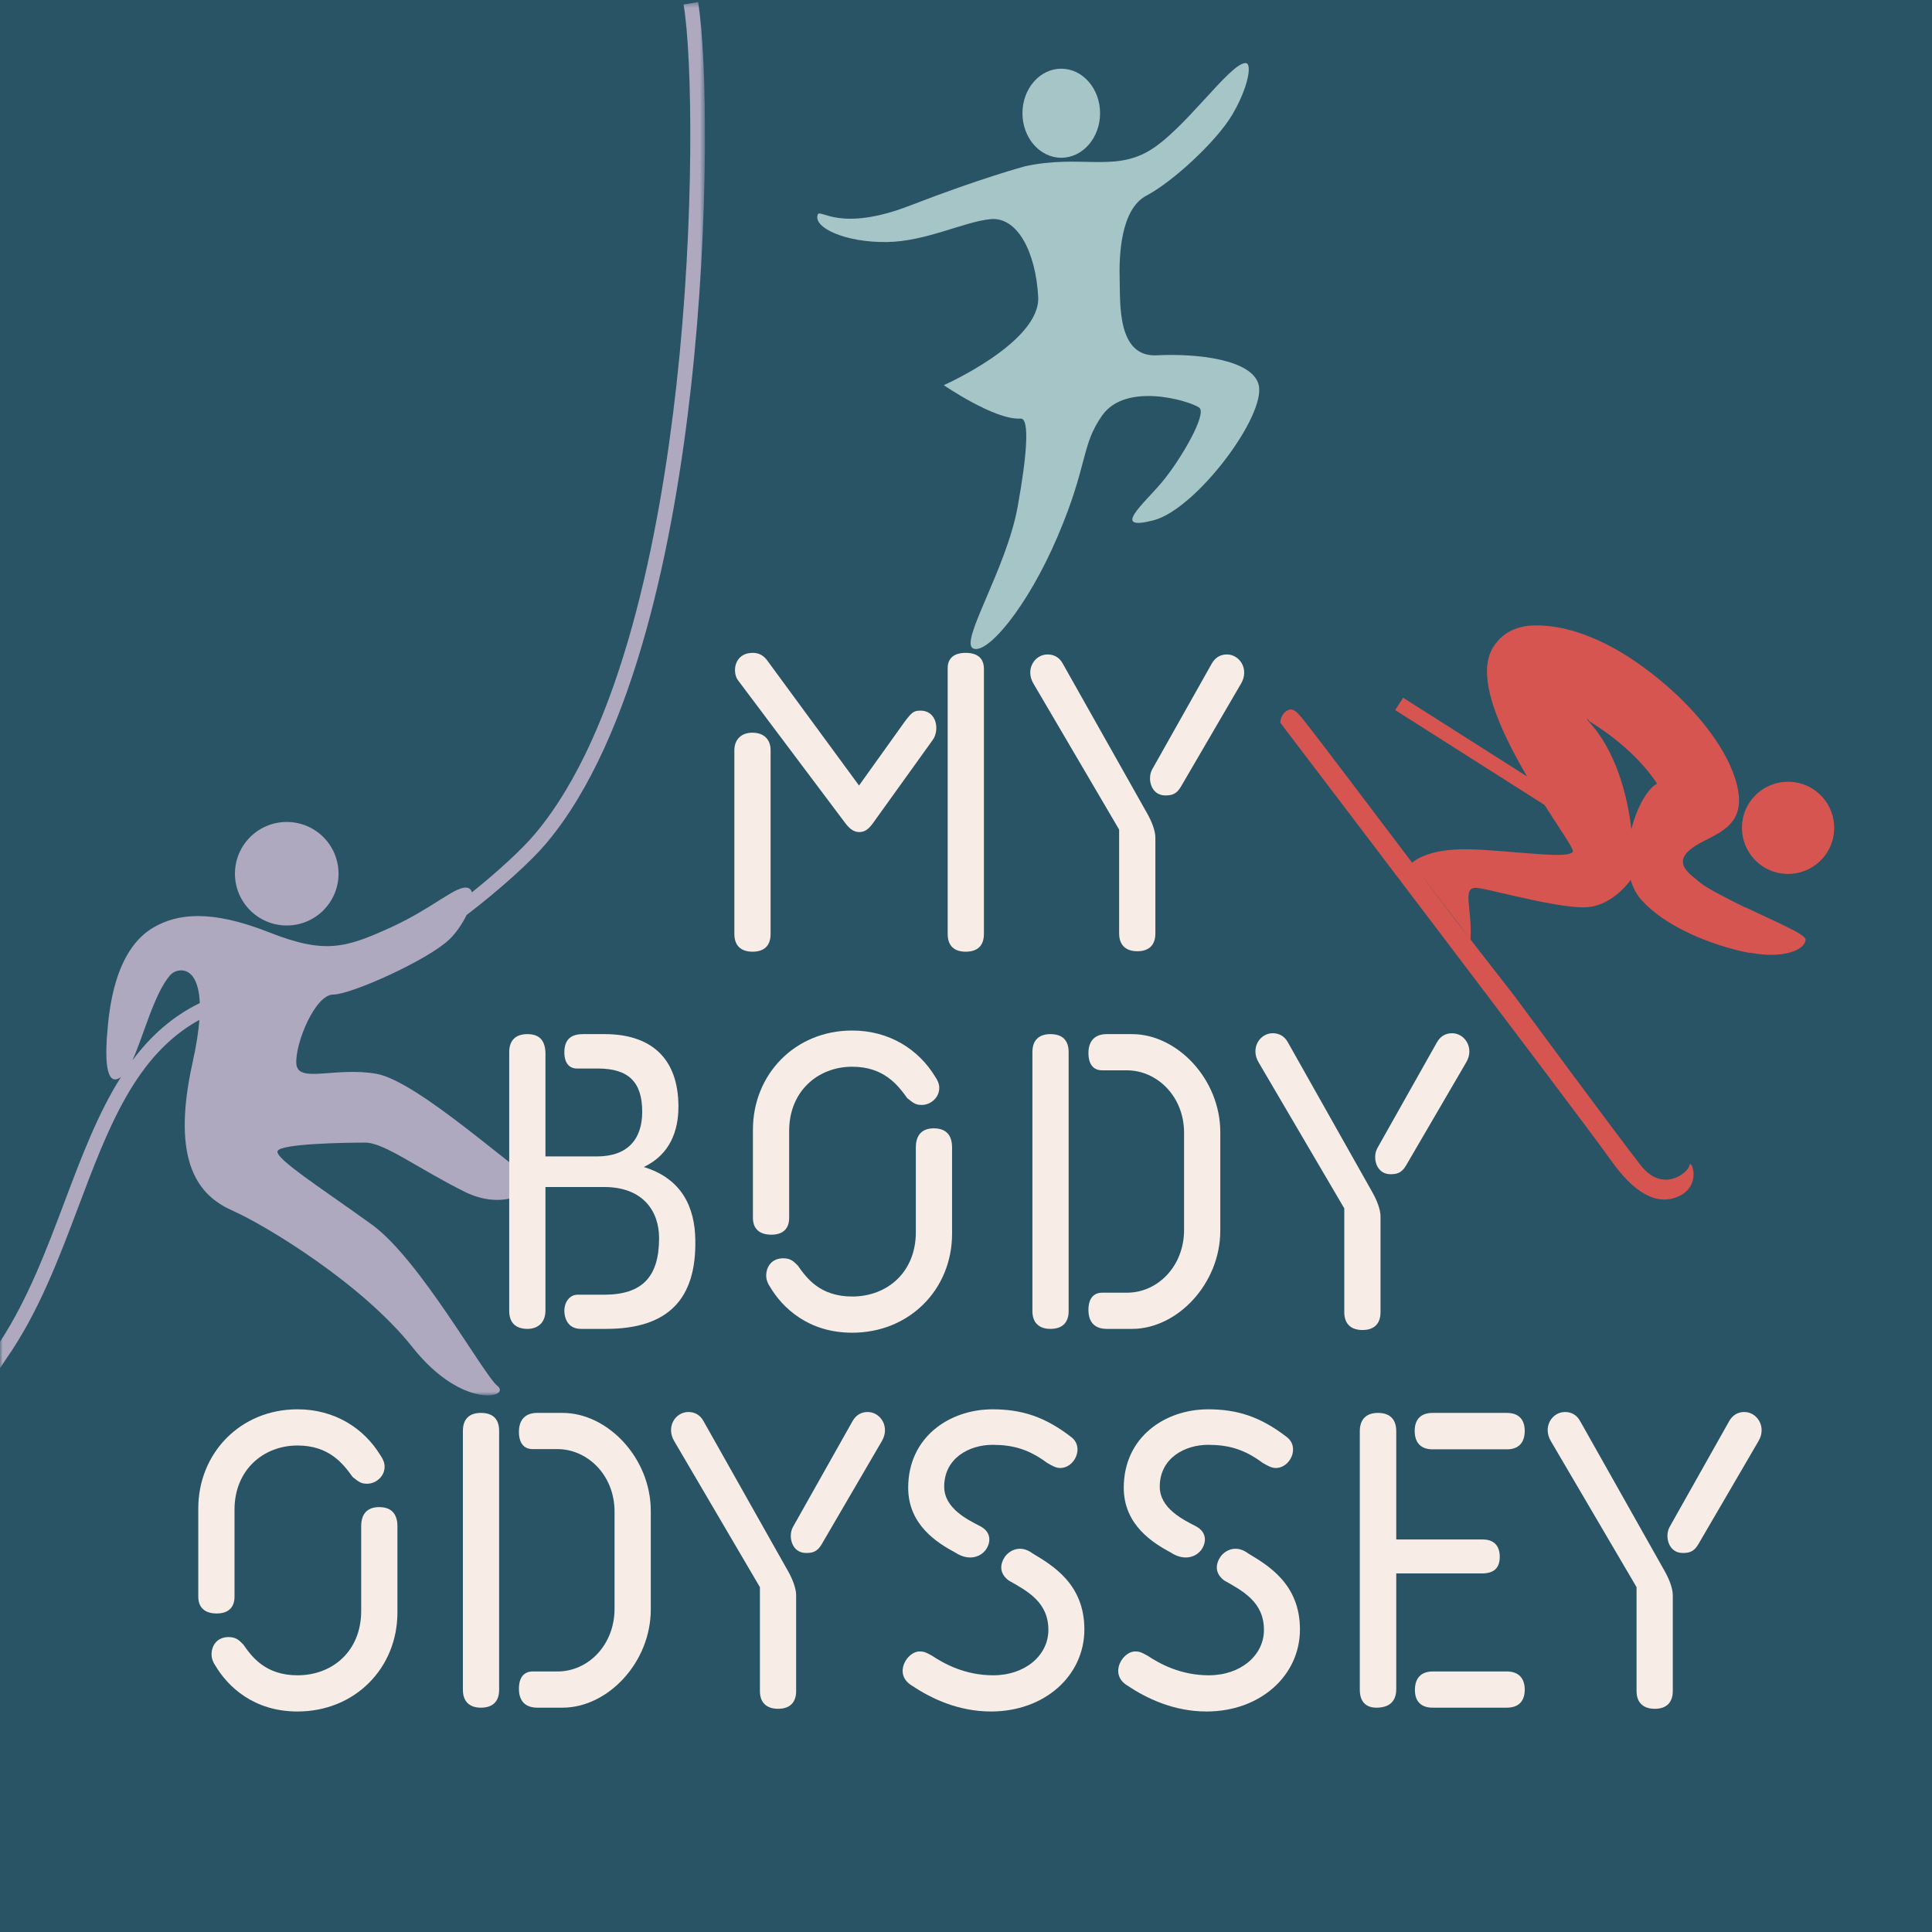 <?xml version="1.0" encoding="UTF-8"?>
<svg width="363px" height="363px" viewBox="0 0 363 363" version="1.1" xmlns="http://www.w3.org/2000/svg" xmlns:xlink="http://www.w3.org/1999/xlink">
    <!-- Generator: Sketch 55.1 (78136) - https://sketchapp.com -->
    <title>Slice 1</title>
    <desc>Created with Sketch.</desc>
    <defs>
        <polygon id="path-1" points="0 0.393 132.454 0.393 132.454 262.175 0 262.175"></polygon>
    </defs>
    <g id="Page-1" stroke="none" stroke-width="1" fill="none" fill-rule="evenodd">
        <g id="LOGO">
            <polygon id="Fill-1" fill="#295466" points="0 363 363 363 363 0 0 0"></polygon>
            <g id="Group-41">
                <g id="Group-4">
                    <mask id="mask-2" fill="white">
                        <use xlink:href="#path-1"></use>
                    </mask>
                    <g id="Clip-3"></g>
                    <path d="M24.88,199.232 C26.964,194.668 28.977,186.625 31.996,183.194 C33.16,181.871 37.234,181.03 37.537,188.465 C32.295,191.025 28.226,194.747 24.88,199.232 M131.164,0.393 L128.442,0.844 C130.1,10.845 130.554,41.262 127.092,72.36 C124.004,100.104 116.885,137.254 100.515,156.684 C98.157,159.482 93.819,163.522 88.664,167.664 C88.559,167.26 88.338,166.967 87.965,166.843 C85.837,166.133 81.582,170.563 73.248,174.333 C64.914,178.102 61.033,179.311 50.552,175.17 C39.368,170.752 33.182,171.757 28.881,174.235 C21.453,178.516 20.488,189.929 20.144,194.127 C19.653,200.123 20.188,204.21 22.729,202.361 C18.387,209.21 15.292,217.41 12.132,225.795 C8.741,234.791 5.243,244.073 -0.001,252.107 L-0.001,257.063 L1.131,255.363 C7.211,246.675 11.026,236.555 14.714,226.768 C20.37,211.763 25.489,198.203 37.462,191.622 C37.296,193.791 36.901,196.42 36.189,199.621 C31.933,218.757 37.619,224.759 43.636,227.439 C50.103,230.318 68.106,241.26 77.503,253.13 C86.901,265.001 96.122,262.521 93.462,260.395 C90.802,258.268 78.923,236.652 69.879,230.097 C60.836,223.541 51.616,217.693 52.147,216.276 C52.68,214.859 65.092,214.682 68.638,214.682 C72.184,214.682 78.39,219.465 87.256,223.895 C96.122,228.325 102.328,221.946 99.846,221.237 C97.363,220.529 78.568,203.165 70.765,201.765 C62.963,200.366 55.871,203.696 55.674,199.799 C55.476,195.9 59.24,186.864 62.609,186.864 C65.978,186.864 80.374,180.384 84.42,176.513 C85.682,175.304 86.855,173.586 87.662,171.927 C94.238,166.884 99.858,161.746 102.627,158.461 C119.442,138.501 126.705,100.788 129.835,72.664 C133.326,41.319 132.85,10.551 131.164,0.393" id="Fill-2" fill="#AFA9C0" mask="url(#mask-2)"></path>
                </g>
                <path d="M53.876,173.886 C59.251,173.886 63.608,169.532 63.608,164.161 C63.608,158.79 59.251,154.437 53.876,154.437 C48.502,154.437 44.144,158.79 44.144,164.161 C44.144,169.532 48.502,173.886 53.876,173.886" id="Fill-5" fill="#AFA9C0"></path>
                <path d="M206.69,21.274 C206.69,25.895 203.426,29.64 199.399,29.64 C195.371,29.64 192.106,25.895 192.106,21.274 C192.106,16.653 195.371,12.908 199.399,12.908 C203.426,12.908 206.69,16.653 206.69,21.274" id="Fill-7" fill="#A6C5C6"></path>
                <path d="M192.659,31.227 C202.874,29.03 209.072,32.271 215.795,28.395 C222.519,24.519 231.06,11.843 234.036,11.846 C235.335,11.846 234.512,16.498 231.537,21.536 C228.563,26.575 220.328,34.162 215.416,36.746 C210.502,39.33 210.244,48.153 210.373,52.545 C210.503,56.939 209.856,67.146 217.356,66.759 C224.855,66.371 235.321,67.531 236.492,72.314 C237.91,78.1 224.727,95.701 216.709,97.768 C208.693,99.835 214.77,94.797 218.261,90.662 C221.752,86.527 226.94,77.662 225.292,76.565 C223.355,75.275 211.561,71.732 207.096,78.046 C203.069,83.739 204.493,87.224 198.736,100.74 C192.981,114.256 185.367,123.114 182.817,121.818 C180.295,120.538 189.074,106.912 191.194,95.269 C192.959,85.566 193.505,78.526 191.753,78.646 C186.931,78.976 177.327,72.368 177.327,72.368 C177.327,72.368 195.529,64.304 195.064,55.776 C194.598,47.249 191.107,40.659 186.064,41.176 C181.022,41.692 173.935,45.38 166.639,45.477 C158.775,45.582 152.712,42.741 153.647,40.314 C154.105,39.127 157.747,43.76 171.065,38.592 C184.384,33.424 192.659,31.227 192.659,31.227" id="Fill-9" fill="#A6C5C6"></path>
                <path d="M184.865,125.666 L184.865,175.473 C184.865,177.67 183.681,178.811 181.44,178.811 C179.242,178.811 178.058,177.67 178.058,175.473 L178.058,125.539 C178.058,123.68 179.242,122.667 181.44,122.667 C183.681,122.667 184.865,123.722 184.865,125.666 M175.226,139.058 L163.937,154.773 C163.134,155.83 162.458,156.336 161.444,156.336 C160.471,156.336 159.71,155.787 158.907,154.773 L138.699,127.863 C137.557,126.468 137.811,122.667 141.447,122.667 C142.208,122.667 143.222,122.878 144.067,123.976 L161.401,147.591 L169.983,135.594 C171.336,133.819 171.675,133.523 172.943,133.523 C176.113,133.523 176.537,137.325 175.226,139.058 M144.787,140.958 L144.787,175.473 C144.787,177.67 143.602,178.811 141.404,178.811 C139.206,178.811 137.979,177.67 137.979,175.473 L137.979,140.958 C137.979,139.015 139.206,137.664 141.361,137.664 C143.602,137.664 144.787,139.015 144.787,140.958" id="Fill-11" fill="#F7EDE6"></path>
                <path d="M227.692,124.652 C228.368,123.47 229.383,122.962 230.524,122.962 C232.934,122.962 234.795,125.793 233.145,128.497 L221.857,147.845 C221.012,149.281 220.082,149.45 218.94,149.45 C216.235,149.45 215.515,146.282 216.488,144.55 L227.692,124.652 Z M217.08,175.389 C217.08,177.543 215.896,178.726 213.698,178.726 C211.499,178.726 210.273,177.543 210.273,175.389 L210.273,155.872 L194.208,128.497 C192.559,125.793 194.377,122.962 196.829,122.962 C197.929,122.962 198.986,123.427 199.662,124.652 L215.515,152.788 C216.361,154.266 217.08,156.041 217.08,157.392 L217.08,175.389 Z" id="Fill-13" fill="#F7EDE6"></path>
                <path d="M113.857,249.683 L109.164,249.683 C106.543,249.683 106.036,247.445 106.036,246.304 C106.036,244.529 107.135,243.261 108.488,243.261 L113.476,243.261 C120.664,243.261 123.835,239.924 123.835,232.616 C123.835,227.589 120.833,223.026 113.519,223.026 L102.485,223.026 L102.485,246.219 C102.485,248.669 100.878,249.683 99.103,249.683 C96.904,249.683 95.677,248.501 95.677,246.346 L95.677,197.679 C95.677,195.483 96.862,194.299 99.103,194.299 C101.554,194.299 102.485,195.736 102.485,198.017 L102.485,217.281 L112.124,217.281 C118.042,217.281 120.664,213.943 120.664,208.874 C120.664,203.255 118.042,200.763 112.335,200.763 L108.36,200.763 C107.599,200.763 106.036,200.383 106.036,197.722 C106.036,195.102 107.516,194.299 109.545,194.299 L113.604,194.299 C122.143,194.299 127.47,198.651 127.47,207.945 C127.47,212.38 125.948,216.9 120.96,219.267 C128.147,221.464 130.556,226.87 130.641,232.954 C130.852,244.065 125.568,249.683 113.857,249.683" id="Fill-15" fill="#F7EDE6"></path>
                <path d="M178.882,231.814 C178.882,242.206 170.934,250.401 160.111,250.401 C151.867,250.401 147.005,245.712 144.68,241.783 C144.257,241.192 143.961,240.431 143.961,239.671 C143.961,238.023 144.976,236.418 147.174,236.418 C148.739,236.418 149.288,237.22 149.922,237.812 C151.486,240.051 154.023,243.6 160.111,243.6 C166.748,243.6 172.075,238.995 172.075,231.518 L172.075,215.592 C172.075,213.225 173.259,212.001 175.458,212.001 C177.698,212.001 178.882,213.225 178.882,215.592 L178.882,231.814 Z M160.111,200.425 C153.684,200.425 148.274,205.03 148.274,212.465 L148.274,228.814 C148.274,230.842 147.132,231.983 144.934,231.983 C142.651,231.983 141.466,230.842 141.466,228.814 L141.466,212.254 C141.466,201.904 149.33,193.624 160.111,193.624 C167.087,193.624 172.583,197.172 175.669,202.241 C176.176,202.96 176.473,203.678 176.473,204.354 C176.514,206.213 174.866,207.607 173.175,207.607 C171.948,207.607 171.568,207.184 170.468,206.339 C168.65,203.805 166.03,200.425 160.111,200.425 L160.111,200.425 Z" id="Fill-17" fill="#F7EDE6"></path>
                <path d="M204.505,246.135 C204.505,244.022 205.435,242.882 207.083,242.882 L211.734,242.882 C217.568,242.882 222.473,237.854 222.473,231.095 L222.473,212.845 C222.473,205.959 217.357,201.101 211.734,201.101 L207.083,201.101 C205.435,201.101 204.505,199.96 204.505,197.848 C204.505,195.525 205.773,194.3 207.929,194.3 L212.706,194.3 C221.162,194.3 229.279,202.748 229.279,212.718 L229.279,231.222 C229.279,241.192 221.204,249.683 212.706,249.683 L207.972,249.683 C205.689,249.683 204.505,248.416 204.505,246.135 L204.505,246.135 Z M200.784,246.346 C200.784,248.5 199.601,249.683 197.36,249.683 C195.204,249.683 193.978,248.5 193.978,246.346 L193.978,197.679 C193.978,195.44 195.204,194.3 197.36,194.3 C199.601,194.3 200.784,195.44 200.784,197.679 L200.784,246.346 Z" id="Fill-19" fill="#F7EDE6"></path>
                <path d="M269.995,195.82 C270.671,194.638 271.685,194.131 272.827,194.131 C275.237,194.131 277.097,196.961 275.448,199.665 L264.161,219.013 C263.315,220.45 262.385,220.619 261.243,220.619 C258.538,220.619 257.819,217.45 258.791,215.718 L269.995,195.82 Z M259.383,246.557 C259.383,248.711 258.199,249.894 256.001,249.894 C253.802,249.894 252.576,248.711 252.576,246.557 L252.576,227.04 L236.512,199.665 C234.862,196.961 236.68,194.131 239.132,194.131 C240.232,194.131 241.289,194.595 241.965,195.82 L257.819,223.956 C258.664,225.434 259.383,227.209 259.383,228.561 L259.383,246.557 Z" id="Fill-21" fill="#F7EDE6"></path>
                <path d="M74.67,302.982 C74.67,313.374 66.723,321.569 55.899,321.569 C47.655,321.569 42.793,316.88 40.468,312.951 C40.045,312.361 39.75,311.6 39.75,310.84 C39.75,309.192 40.764,307.586 42.962,307.586 C44.527,307.586 45.076,308.389 45.71,308.981 C47.274,311.22 49.811,314.768 55.899,314.768 C62.536,314.768 67.863,310.164 67.863,302.686 L67.863,286.76 C67.863,284.394 69.048,283.169 71.246,283.169 C73.486,283.169 74.67,284.394 74.67,286.76 L74.67,302.982 Z M55.899,271.593 C49.473,271.593 44.062,276.198 44.062,283.634 L44.062,299.983 C44.062,302.01 42.92,303.151 40.722,303.151 C38.439,303.151 37.255,302.01 37.255,299.983 L37.255,283.422 C37.255,273.072 45.119,264.792 55.899,264.792 C62.875,264.792 68.371,268.341 71.457,273.41 C71.964,274.128 72.261,274.846 72.261,275.523 C72.303,277.381 70.654,278.775 68.963,278.775 C67.737,278.775 67.356,278.352 66.257,277.508 C64.44,274.973 61.818,271.593 55.899,271.593 L55.899,271.593 Z" id="Fill-23" fill="#F7EDE6"></path>
                <path d="M97.5,317.303 C97.5,315.191 98.43,314.05 100.079,314.05 L104.729,314.05 C110.564,314.05 115.467,309.022 115.467,302.263 L115.467,284.014 C115.467,277.128 110.352,272.269 104.729,272.269 L100.079,272.269 C98.43,272.269 97.5,271.128 97.5,269.016 C97.5,266.693 98.768,265.468 100.925,265.468 L105.702,265.468 C114.157,265.468 122.275,273.917 122.275,283.886 L122.275,302.39 C122.275,312.36 114.199,320.851 105.702,320.851 L100.966,320.851 C98.683,320.851 97.5,319.584 97.5,317.303 L97.5,317.303 Z M93.78,317.514 C93.78,319.669 92.595,320.851 90.355,320.851 C88.199,320.851 86.973,319.669 86.973,317.514 L86.973,268.847 C86.973,266.609 88.199,265.468 90.355,265.468 C92.595,265.468 93.78,266.609 93.78,268.847 L93.78,317.514 Z" id="Fill-25" fill="#F7EDE6"></path>
                <path d="M160.197,266.989 C160.873,265.806 161.888,265.299 163.03,265.299 C165.439,265.299 167.3,268.129 165.65,270.833 L154.363,290.182 C153.517,291.618 152.587,291.786 151.445,291.786 C148.74,291.786 148.022,288.618 148.993,286.886 L160.197,266.989 Z M149.586,317.726 C149.586,319.88 148.401,321.063 146.203,321.063 C144.005,321.063 142.778,319.88 142.778,317.726 L142.778,298.208 L126.714,270.833 C125.064,268.129 126.882,265.299 129.334,265.299 C130.434,265.299 131.491,265.764 132.167,266.989 L148.022,295.124 C148.866,296.603 149.586,298.377 149.586,299.729 L149.586,317.726 Z" id="Fill-27" fill="#F7EDE6"></path>
                <path d="M170.639,279.535 C170.639,269.988 178.418,264.793 186.494,264.793 C192.031,264.793 196.386,266.229 201.248,269.988 C203.785,271.889 201.924,275.818 199.219,275.818 C198.415,275.818 197.823,275.48 196.725,274.846 C193.257,272.269 190.256,271.466 186.494,271.466 C182.054,271.466 177.404,274.001 177.404,279.324 C177.404,283.38 181.716,285.492 184.253,286.801 C186.113,287.816 186.24,289.547 185.351,290.984 C184.464,292.421 182.181,293.477 179.475,291.702 C176.177,289.928 170.639,286.548 170.639,279.535 M203.742,306.15 C203.742,314.853 196.259,321.569 186.197,321.569 C179.982,321.569 174.868,319.077 171.274,316.669 C167.806,314.515 170.428,310.29 172.753,310.29 C173.387,310.29 173.81,310.332 175.121,311.092 C177.404,312.613 181.335,314.768 186.62,314.768 C192.581,314.768 196.978,311.05 196.978,306.235 C196.978,301.038 193.089,298.968 189.495,296.941 C187.719,295.589 187.888,293.899 188.776,292.547 C189.58,291.364 191.652,290.097 194.018,291.871 C197.823,294.153 203.742,297.658 203.742,306.15" id="Fill-29" fill="#F7EDE6"></path>
                <path d="M211.141,279.535 C211.141,269.988 218.92,264.793 226.995,264.793 C232.532,264.793 236.887,266.229 241.749,269.988 C244.286,271.889 242.426,275.818 239.72,275.818 C238.917,275.818 238.325,275.48 237.226,274.846 C233.759,272.269 230.757,271.466 226.995,271.466 C222.556,271.466 217.905,274.001 217.905,279.324 C217.905,283.38 222.217,285.492 224.754,286.801 C226.615,287.816 226.741,289.547 225.854,290.984 C224.966,292.421 222.682,293.477 219.977,291.702 C216.679,289.928 211.141,286.548 211.141,279.535 M244.244,306.15 C244.244,314.853 236.761,321.569 226.698,321.569 C220.484,321.569 215.369,319.077 211.775,316.669 C208.309,314.515 210.929,310.29 213.254,310.29 C213.889,310.29 214.311,310.332 215.622,311.092 C217.905,312.613 221.836,314.768 227.122,314.768 C233.082,314.768 237.48,311.05 237.48,306.235 C237.48,301.038 233.59,298.968 229.996,296.941 C228.22,295.589 228.39,293.899 229.277,292.547 C230.081,291.364 232.153,290.097 234.52,291.871 C238.325,294.153 244.244,297.658 244.244,306.15" id="Fill-31" fill="#F7EDE6"></path>
                <path d="M286.479,317.472 C286.479,319.669 285.295,320.851 283.097,320.851 L269.187,320.851 C267.031,320.851 265.847,319.71 265.847,317.514 C265.847,315.275 267.031,314.05 269.187,314.05 L283.308,314.05 C285.337,314.135 286.479,315.317 286.479,317.472 L286.479,317.472 Z M265.805,268.847 C265.805,266.65 266.988,265.468 269.187,265.468 L283.097,265.468 C285.295,265.468 286.479,266.65 286.479,268.847 C286.479,271.087 285.295,272.312 283.139,272.312 L269.145,272.312 C266.988,272.312 265.805,271.087 265.805,268.847 L265.805,268.847 Z M262.338,295.631 L262.338,317.387 C262.338,319.627 261.07,320.851 258.618,320.851 C256.546,320.851 255.49,319.627 255.49,317.472 L255.49,268.932 C255.49,266.693 256.673,265.468 258.914,265.468 C261.112,265.468 262.338,266.65 262.338,268.89 L262.338,289.252 L278.615,289.252 C280.602,289.252 281.786,290.35 281.786,292.505 C281.786,294.702 280.602,295.631 278.403,295.631 L262.338,295.631 Z" id="Fill-33" fill="#F7EDE6"></path>
                <path d="M324.909,266.989 C325.585,265.806 326.599,265.299 327.741,265.299 C330.151,265.299 332.011,268.129 330.362,270.833 L319.075,290.182 C318.229,291.618 317.299,291.786 316.157,291.786 C313.452,291.786 312.733,288.618 313.705,286.886 L324.909,266.989 Z M314.296,317.726 C314.296,319.88 313.113,321.063 310.915,321.063 C308.716,321.063 307.49,319.88 307.49,317.726 L307.49,298.208 L291.425,270.833 C289.776,268.129 291.594,265.299 294.046,265.299 C295.146,265.299 296.203,265.764 296.879,266.989 L312.733,295.124 C313.578,296.603 314.296,298.377 314.296,299.729 L314.296,317.726 Z" id="Fill-35" fill="#F7EDE6"></path>
                <path d="M340.284,148.036 C336.136,145.649 330.836,147.073 328.447,151.218 C326.056,155.363 327.482,160.659 331.63,163.047 C335.778,165.434 341.078,164.011 343.468,159.866 C345.858,155.721 344.432,150.424 340.284,148.036" id="Fill-37" fill="#D65550"></path>
                <path d="M306.513,155.816 C305.76,149.225 303.497,140.798 298.312,135.353 C298.312,135.353 298.273,135.199 298.2,134.933 L298.637,135.55 C298.637,135.55 306.743,140.17 311.336,147.235 C309.476,148.257 307.523,151.761 306.513,155.816 M327.971,170.477 L327.95,170.523 C324.778,168.97 320.711,166.891 319.498,165.882 C317.425,164.16 314.517,162.33 317.405,159.758 C320.294,157.186 326.487,156.484 326.729,150.773 C326.97,145.062 321.625,135.215 310.004,126.272 C295.578,115.168 286.006,117.769 286.006,117.769 L286.013,117.778 C285.957,117.789 285.904,117.79 285.848,117.804 C283.649,118.341 281.719,119.571 280.404,121.852 C277.27,127.286 281.95,137.424 286.908,145.881 L263.627,131.091 L262.147,133.419 L290.191,151.234 C293.154,155.884 295.559,159.303 295.524,159.891 C295.445,161.24 288.566,160.415 281.692,159.89 L281.691,159.887 C279.762,159.74 277.833,159.617 276.057,159.573 C267.939,159.372 265.328,162.106 265.328,162.106 C257.928,152.31 248.002,139.187 246.589,137.406 C244.298,134.52 243.207,132.663 241.847,133.5 C240.487,134.336 240.555,135.796 240.555,135.796 C240.555,135.796 296.289,209 302.671,218.001 C306.921,223.994 311.166,226.626 315.308,224.815 C319.911,222.803 317.708,217.525 317.43,218.969 C317.152,220.413 312.393,224.164 308.33,219.014 C303.979,213.5 284.594,187.195 284.594,187.195 L273.545,172.99 C273.545,172.99 269.924,168.19 265.331,162.109 L276.292,176.521 C276.661,170.294 274.407,166.315 277.848,166.865 C279.031,167.054 281.308,167.598 283.973,168.209 C283.99,168.214 284.006,168.226 284.023,168.229 C289.106,169.393 295.57,170.783 298.586,170.418 C303.205,169.857 306.239,165.523 306.239,165.523 C306.285,165.458 306.327,165.367 306.368,165.261 C306.758,166.617 307.355,167.867 308.25,168.899 C313.554,175.019 324.017,178.196 328.768,179.045 L328.794,178.994 C335.144,180.227 339.223,178.423 339.248,176.535 C339.26,175.522 333.63,173.21 327.971,170.477" id="Fill-39" fill="#D65550"></path>
            </g>
        </g>
    </g>
</svg>